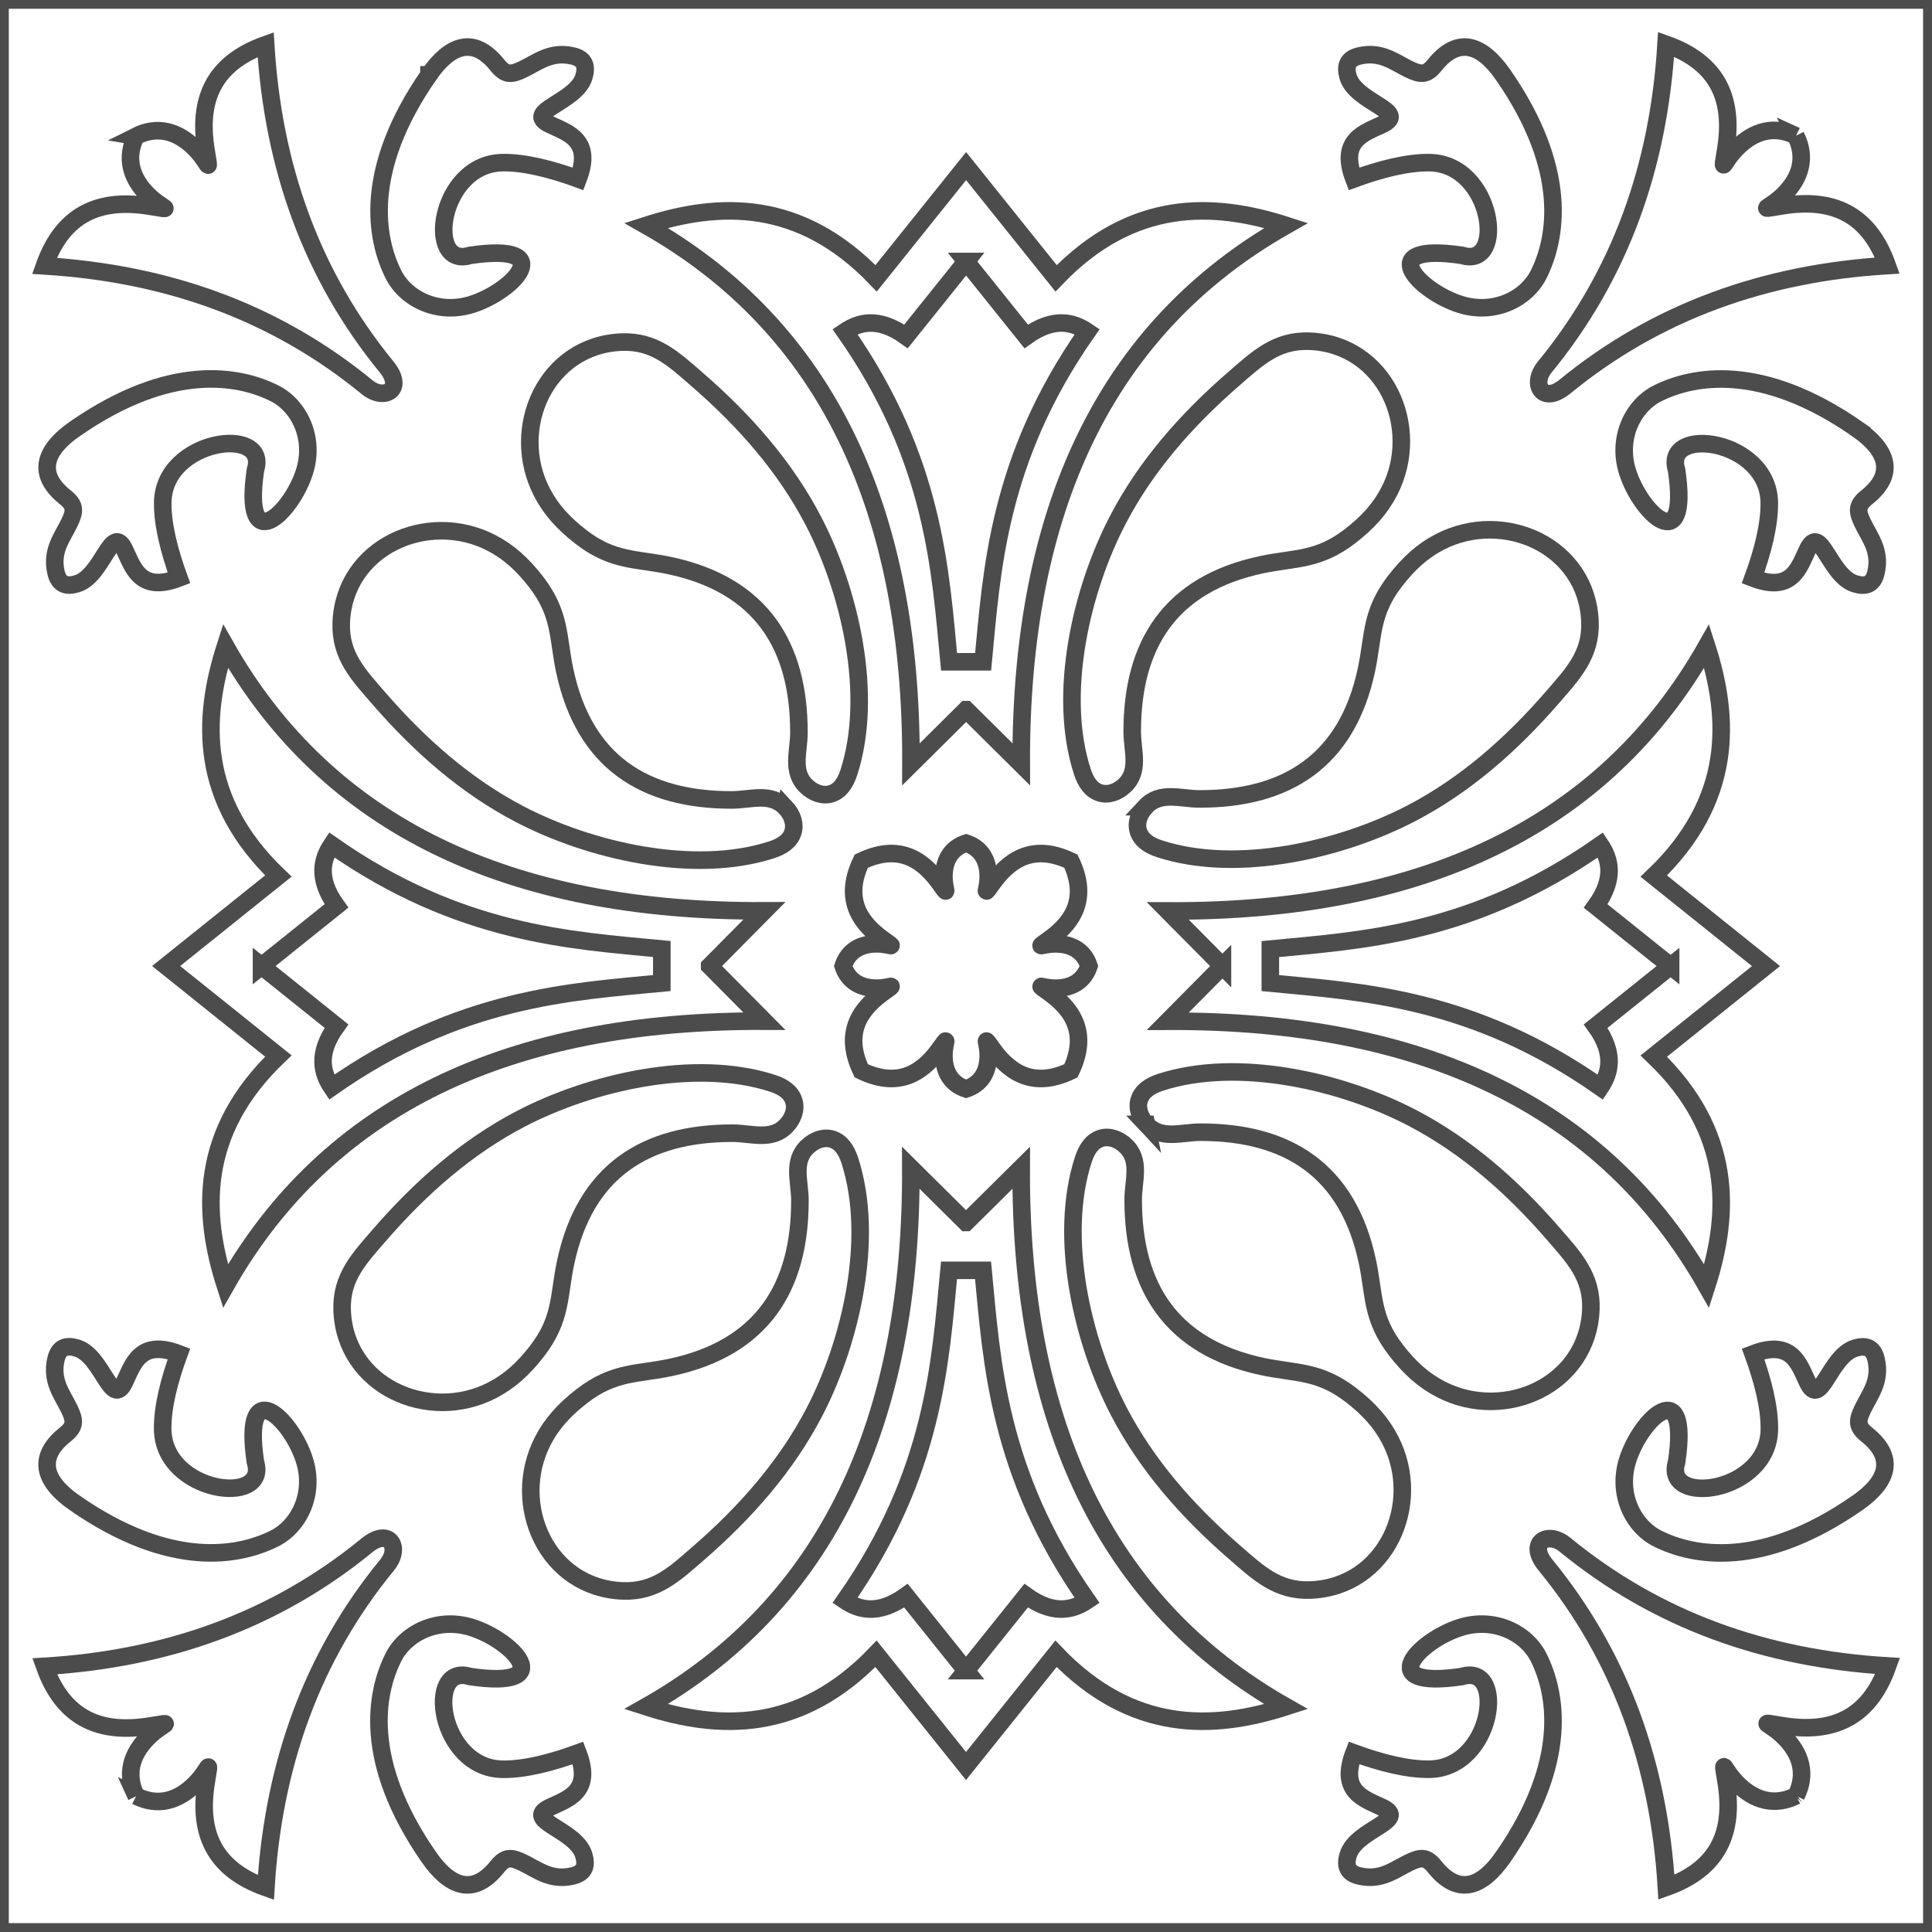 <?xml version="1.0" encoding="UTF-8"?>
<!DOCTYPE svg PUBLIC "-//W3C//DTD SVG 1.1//EN" "http://www.w3.org/Graphics/SVG/1.1/DTD/svg11.dtd">
<!-- Creator: CorelDRAW -->
<svg xmlns="http://www.w3.org/2000/svg" xml:space="preserve" width="110px" height="110px" style="shape-rendering:geometricPrecision; text-rendering:geometricPrecision; image-rendering:optimizeQuality; fill-rule:evenodd; clip-rule:evenodd"
viewBox="0 0 110 110"
 xmlns:xlink="http://www.w3.org/1999/xlink">
 <rect x="0" y="0" width="110" height="110" fill="#808080" stroke="none"/>
 <defs>
  <style type="text/css">
   <![CDATA[
    .str0 {stroke:#4C4C4C;stroke-width:1}
    .fil0 {fill:white}
   ]]>
  </style>
 </defs>
 <g id="Capa_x0020_1">
  <g id="_198306448">
   <polygon id="_198290944" class="fil0 str0" points="0.009,109.999 110.001,109.999 110.001,0.002 0.009,0.002 "/>
   <polygon id="_198291016" class="fil0 str0" points="110.001,-0.001 110.001,109.995 0.009,109.995 0.009,-0.001 "/>
   <polygon id="_198291088" class="fil0 str0" points="0.006,109.995 109.998,109.995 109.998,-0.001 0.006,-0.001 "/>
   <polygon id="_198291160" class="fil0 str0" points="0.004,109.995 0.004,-0.001 109.995,-0.001 109.995,109.995 "/>
   <polygon id="_198291232" class="fil0 str0" points="0.001,109.995 109.992,109.995 109.992,-0.001 0.001,-0.001 "/>
   <path id="_198291304" class="fil0 str0" d="M55.006 40.405l-3.139 3.113c0.064,-14.514 -4.814,-24.866 -15.081,-30.683 4.145,-1.339 8.769,-1.514 13.097,3.011l5.123 -6.39 5.123 6.39c4.329,-4.525 8.953,-4.35 13.097,-3.011 -10.266,5.817 -15.144,16.169 -15.081,30.683l-3.139 -3.113z"/>
   <path id="_198291376" class="fil0 str0" d="M40.406 55.001l3.113 3.139c-14.514,-0.064 -24.865,4.814 -30.682,15.081 -1.339,-4.145 -1.514,-8.769 3.011,-13.097l-6.39 -5.123 6.39 -5.123c-4.525,-4.329 -4.35,-8.954 -3.011,-13.099 5.817,10.266 16.168,15.146 30.682,15.081l-3.113 3.141z"/>
   <path id="_198291448" class="fil0 str0" d="M55.001 69.601l3.141 -3.112c-0.065,14.514 4.814,24.865 15.079,30.682 -4.146,1.339 -8.769,1.514 -13.097,-3.011l-5.123 6.39 -5.123 -6.39c-4.329,4.525 -8.952,4.35 -13.097,3.011 10.266,-5.817 15.146,-16.168 15.079,-30.682l3.139 3.112 0.001 0z"/>
   <path id="_198291520" class="fil0 str0" d="M69.601 55.005l-3.112 -3.139c14.512,0.065 24.864,-4.814 30.681,-15.081 1.339,4.145 1.514,8.769 -3.011,13.097l6.39 5.123 -6.39 5.124c4.525,4.329 4.35,8.953 3.011,13.097 -5.817,-10.266 -16.168,-15.146 -30.681,-15.081l3.112 -3.141z"/>
   <path id="_198291592" class="fil0 str0" d="M55.006 14.887l-3.421 4.267c-1.606,-1.156 -2.714,-0.787 -3.478,-0.274 5.115,7.296 5.432,13.634 5.929,18.8l1.939 0c0.497,-5.166 0.815,-11.504 5.929,-18.8 -0.764,-0.513 -1.872,-0.882 -3.478,0.274l-3.421 -4.267 0 0z"/>
   <path id="_198291664" class="fil0 str0" d="M14.889 55.001l4.267 3.421c-1.156,1.606 -0.787,2.714 -0.274,3.478 7.296,-5.115 13.634,-5.432 18.799,-5.929l0 -1.939c-5.165,-0.497 -11.503,-0.815 -18.799,-5.929 -0.513,0.764 -0.882,1.872 0.274,3.478l-4.267 3.421 0 0z"/>
   <path id="_198291736" class="fil0 str0" d="M55.001 95.119l3.421 -4.267c1.606,1.156 2.714,0.787 3.478,0.274 -5.114,-7.296 -5.432,-13.634 -5.929,-18.799l-1.939 0c-0.496,5.165 -0.814,11.503 -5.928,18.799 0.764,0.513 1.872,0.882 3.478,-0.274l3.419 4.267 0 0z"/>
   <path id="_198291808" class="fil0 str0" d="M95.118 55.005l-4.267 -3.419c1.156,-1.607 0.787,-2.714 0.273,-3.48 -7.293,5.115 -13.633,5.433 -18.797,5.93l0 1.938c5.166,0.497 11.504,0.815 18.797,5.93 0.513,-0.765 0.882,-1.873 -0.273,-3.48l4.267 -3.421 0 0z"/>
   <path id="_198291880" class="fil0 str0" d="M44.734 45.986c0.365,0.39 0.56,0.915 0.41,1.396 -0.158,0.504 -0.619,0.808 -1.189,0.995 -4.452,1.453 -10.4,0.05 -14.368,-2.023 -3.035,-1.585 -5.658,-3.872 -8.02,-6.597 -1.152,-1.329 -2.208,-2.418 -2.138,-4.299 0.162,-4.309 4.903,-6.431 8.544,-4.552 0.987,0.509 1.769,1.217 2.555,2.232 1.404,1.82 1.224,3.149 1.623,5.033 1.107,5.225 4.563,7.377 9.51,7.374 1.09,-0.001 2.231,-0.459 3.073,0.443l0 -0.001z"/>
   <path id="_198291952" class="fil0 str0" d="M45.987 65.273c0.39,-0.365 0.915,-0.56 1.396,-0.41 0.504,0.158 0.808,0.619 0.995,1.189 1.453,4.453 0.05,10.401 -2.023,14.37 -1.585,3.035 -3.872,5.658 -6.597,8.02 -1.329,1.152 -2.418,2.208 -4.299,2.138 -4.309,-0.162 -6.431,-4.903 -4.551,-8.545 0.509,-0.986 1.217,-1.769 2.232,-2.554 1.819,-1.406 3.149,-1.225 5.033,-1.624 5.224,-1.107 7.376,-4.561 7.371,-9.51 -0.001,-1.09 -0.458,-2.231 0.443,-3.073z"/>
   <path id="_198292024" class="fil0 str0" d="M65.273 64.02c-0.364,-0.39 -0.56,-0.915 -0.409,-1.396 0.158,-0.503 0.618,-0.808 1.187,-0.995 4.453,-1.453 10.401,-0.05 14.368,2.023 3.035,1.586 5.659,3.872 8.021,6.598 1.15,1.328 2.208,2.418 2.137,4.299 -0.162,4.308 -4.902,6.431 -8.544,4.551 -0.986,-0.509 -1.769,-1.217 -2.554,-2.232 -1.406,-1.819 -1.224,-3.149 -1.624,-5.033 -1.107,-5.225 -4.561,-7.376 -9.51,-7.373 -1.088,0.001 -2.231,0.458 -3.073,-0.443l0.001 0z"/>
   <path id="_198292096" class="fil0 str0" d="M64.021 44.733c-0.39,0.365 -0.917,0.561 -1.396,0.41 -0.506,-0.158 -0.808,-0.619 -0.995,-1.189 -1.454,-4.452 -0.051,-10.4 2.022,-14.368 1.586,-3.037 3.872,-5.659 6.598,-8.021 1.328,-1.15 2.417,-2.208 4.298,-2.138 4.309,0.162 6.431,4.903 4.552,8.545 -0.509,0.986 -1.217,1.769 -2.232,2.554 -1.819,1.406 -3.149,1.225 -5.033,1.624 -5.224,1.107 -7.376,4.563 -7.371,9.51 0,1.09 0.457,2.231 -0.443,3.073z"/>
   <path id="_198292168" class="fil0 str0" d="M45.931 44.783c0.39,0.365 0.915,0.56 1.396,0.41 0.504,-0.158 0.808,-0.619 0.995,-1.189 1.454,-4.453 0.051,-10.4 -2.023,-14.368 -1.585,-3.037 -3.871,-5.659 -6.597,-8.021 -1.328,-1.152 -2.418,-2.208 -4.299,-2.138 -4.308,0.162 -6.43,4.903 -4.551,8.545 0.509,0.986 1.217,1.769 2.232,2.554 1.819,1.406 3.149,1.225 5.033,1.624 5.224,1.107 7.376,4.563 7.371,9.51 0,1.09 -0.458,2.231 0.443,3.073z"/>
   <path id="_198292240" class="fil0 str0" d="M44.785 64.076c0.365,-0.39 0.56,-0.915 0.41,-1.396 -0.158,-0.504 -0.619,-0.808 -1.189,-0.995 -4.452,-1.454 -10.4,-0.051 -14.368,2.023 -3.035,1.585 -5.658,3.872 -8.02,6.597 -1.152,1.329 -2.208,2.418 -2.138,4.299 0.162,4.309 4.903,6.431 8.544,4.551 0.986,-0.509 1.769,-1.217 2.555,-2.232 1.404,-1.819 1.224,-3.149 1.623,-5.033 1.107,-5.224 4.563,-7.376 9.51,-7.371 1.09,0.001 2.231,0.458 3.073,-0.443z"/>
   <path id="_198299248" class="fil0 str0" d="M64.076 65.223c-0.39,-0.364 -0.915,-0.56 -1.396,-0.41 -0.504,0.159 -0.808,0.619 -0.995,1.189 -1.453,4.453 -0.05,10.401 2.023,14.37 1.585,3.035 3.872,5.658 6.597,8.02 1.329,1.152 2.418,2.209 4.299,2.138 4.309,-0.162 6.431,-4.903 4.551,-8.544 -0.509,-0.987 -1.217,-1.77 -2.232,-2.555 -1.819,-1.404 -3.149,-1.225 -5.033,-1.623 -5.224,-1.108 -7.376,-4.563 -7.371,-9.512 0.001,-1.089 0.458,-2.231 -0.443,-3.073z"/>
   <path id="_198299200" class="fil0 str0" d="M65.223 45.93c-0.364,0.39 -0.56,0.917 -0.409,1.396 0.158,0.506 0.618,0.808 1.187,0.995 4.453,1.454 10.401,0.051 14.368,-2.022 3.037,-1.586 5.659,-3.872 8.022,-6.598 1.149,-1.328 2.208,-2.418 2.135,-4.299 -0.159,-4.309 -4.902,-6.431 -8.544,-4.551 -0.986,0.509 -1.769,1.217 -2.554,2.232 -1.404,1.819 -1.224,3.149 -1.623,5.033 -1.108,5.224 -4.561,7.376 -9.512,7.371 -1.088,0 -2.231,-0.457 -3.073,0.443l0.001 0z"/>
   <path id="_198299152" class="fil0 str0" d="M102.267 102.241c-1.217,0.611 -2.381,0.293 -3.357,-0.694 -0.863,-0.873 -0.867,-1.626 -0.617,0.007 0.41,2.68 -0.364,4.815 -3.415,5.899 -0.419,-6.94 -2.597,-13.107 -6.881,-18.345 -1.051,-1.283 0.125,-1.963 1.11,-1.156 5.244,4.298 11.419,6.483 18.369,6.902 -1.082,3.052 -3.217,3.823 -5.899,3.415 -1.632,-0.252 -0.88,-0.247 -0.007,0.617 0.989,0.976 1.306,2.139 0.694,3.358l0.001 -0.001z"/>
   <path id="_198296368" class="fil0 str0" d="M102.244 7.733c0.612,1.218 0.293,2.381 -0.694,3.358 -0.873,0.862 -1.625,0.866 0.007,0.615 2.681,-0.41 4.817,0.363 5.899,3.415 -6.939,0.42 -13.106,2.597 -18.345,6.882 -1.283,1.051 -1.962,-0.128 -1.156,-1.11 4.299,-5.245 6.483,-11.42 6.904,-18.371 3.051,1.082 3.823,3.217 3.413,5.899 -0.25,1.633 -0.247,0.88 0.617,0.007 0.976,-0.987 2.14,-1.305 3.357,-0.694l0 0z"/>
   <path id="_198301624" class="fil0 str0" d="M7.739 7.753c1.217,-0.612 2.381,-0.293 3.357,0.694 0.863,0.873 0.867,1.626 0.617,-0.007 -0.41,-2.681 0.363,-4.817 3.413,-5.9 0.42,6.94 2.597,13.108 6.882,18.348 1.051,1.283 -0.126,1.962 -1.11,1.155 -5.244,-4.299 -11.42,-6.482 -18.37,-6.904 1.082,-3.051 3.217,-3.823 5.899,-3.413 1.632,0.25 0.88,0.247 0.007,-0.615 -0.989,-0.977 -1.306,-2.141 -0.694,-3.358l0 0z"/>
   <path id="_198306928" class="fil0 str0" d="M7.754 102.26c-0.611,-1.217 -0.293,-2.381 0.694,-3.357 0.873,-0.863 1.626,-0.867 -0.007,-0.617 -2.68,0.41 -4.815,-0.363 -5.899,-3.413 6.939,-0.42 13.107,-2.597 18.346,-6.884 1.282,-1.05 1.962,0.128 1.155,1.111 -4.299,5.244 -6.482,11.42 -6.904,18.371 -3.051,-1.083 -3.823,-3.219 -3.413,-5.9 0.25,-1.632 0.247,-0.88 -0.615,-0.007 -0.976,0.989 -2.14,1.306 -3.358,0.694l0 0z"/>
   <path id="_198306880" class="fil0 str0" d="M105.741 85.577c-5.477,3.802 -9.37,3.017 -11.357,2.027 -1.402,-0.698 -2.322,-2.536 -1.717,-4.459 0.746,-2.376 3.546,-5.021 2.795,0.089 -0.806,2.564 5.23,1.792 5.278,-1.851 0.018,-1.257 -0.376,-2.791 -0.927,-4.299 2.223,-0.853 2.615,0.6 3.103,1.618 0.745,1.56 1.239,-1.506 2.711,-1.945 0.557,-0.167 1.02,-0.087 1.188,0.635 0.289,1.238 -0.343,1.975 -0.757,2.829 -0.331,0.68 -0.337,1.004 0.234,1.462 1.7,1.363 1.139,2.72 -0.55,3.894l0 0z"/>
   <path id="_198306832" class="fil0 str0" d="M85.58 4.259c3.802,5.478 3.017,9.37 2.028,11.358 -0.699,1.402 -2.537,2.322 -4.46,1.717 -2.376,-0.748 -5.022,-3.546 0.089,-2.796 2.563,0.807 1.791,-5.229 -1.852,-5.278 -1.257,-0.018 -2.791,0.377 -4.298,0.928 -0.853,-2.224 0.599,-2.616 1.619,-3.103 1.559,-0.745 -1.508,-1.24 -1.948,-2.709 -0.167,-0.559 -0.086,-1.023 0.635,-1.191 1.24,-0.289 1.975,0.343 2.83,0.758 0.68,0.33 1.004,0.335 1.461,-0.235 1.364,-1.7 2.72,-1.139 3.894,0.55l0.001 0z"/>
   <path id="_198306784" class="fil0 str0" d="M4.265 24.417c5.477,-3.803 9.37,-3.018 11.357,-2.028 1.402,0.699 2.322,2.537 1.717,4.46 -0.746,2.375 -3.545,5.021 -2.795,-0.09 0.806,-2.564 -5.23,-1.791 -5.278,1.852 -0.018,1.257 0.376,2.791 0.927,4.299 -2.223,0.852 -2.615,-0.6 -3.102,-1.619 -0.746,-1.559 -1.24,1.507 -2.712,1.946 -0.557,0.167 -1.02,0.086 -1.188,-0.635 -0.289,-1.239 0.343,-1.975 0.757,-2.83 0.331,-0.679 0.337,-1.004 -0.234,-1.461 -1.701,-1.363 -1.14,-2.72 0.55,-3.894l0 0z"/>
   <path id="_198306736" class="fil0 str0" d="M24.417 105.734c-3.802,-5.477 -3.017,-9.37 -2.027,-11.357 0.698,-1.403 2.536,-2.322 4.459,-1.717 2.376,0.746 5.021,3.545 -0.089,2.795 -2.564,-0.806 -1.792,5.23 1.852,5.28 1.257,0.017 2.79,-0.377 4.298,-0.928 0.853,2.223 -0.6,2.615 -1.618,3.103 -1.56,0.745 1.506,1.24 1.945,2.711 0.167,0.557 0.087,1.02 -0.635,1.188 -1.238,0.289 -1.975,-0.343 -2.829,-0.757 -0.68,-0.331 -1.004,-0.335 -1.462,0.235 -1.363,1.701 -2.72,1.14 -3.894,-0.552l0 0z"/>
   <path id="_198306688" class="fil0 str0" d="M85.58 105.734c3.802,-5.478 3.017,-9.37 2.028,-11.358 -0.699,-1.402 -2.537,-2.321 -4.46,-1.717 -2.376,0.748 -5.022,3.546 0.089,2.796 2.563,-0.807 1.791,5.229 -1.852,5.278 -1.257,0.018 -2.791,-0.377 -4.298,-0.928 -0.853,2.224 0.599,2.616 1.619,3.103 1.559,0.745 -1.508,1.24 -1.948,2.712 -0.167,0.556 -0.086,1.02 0.635,1.188 1.24,0.289 1.975,-0.343 2.83,-0.758 0.68,-0.33 1.004,-0.335 1.461,0.235 1.364,1.701 2.72,1.14 3.894,-0.55l0.001 0z"/>
   <path id="_198306640" class="fil0 str0" d="M105.736 24.421c-5.477,-3.803 -9.369,-3.017 -11.357,-2.028 -1.402,0.699 -2.321,2.537 -1.717,4.46 0.748,2.376 3.546,5.022 2.796,-0.089 -0.807,-2.564 5.229,-1.791 5.278,1.852 0.017,1.257 -0.377,2.791 -0.928,4.298 2.223,0.853 2.615,-0.599 3.103,-1.618 0.745,-1.56 1.24,1.506 2.711,1.946 0.557,0.167 1.02,0.086 1.187,-0.635 0.291,-1.24 -0.343,-1.975 -0.757,-2.83 -0.331,-0.68 -0.335,-1.004 0.235,-1.461 1.7,-1.364 1.14,-2.72 -0.552,-3.894l0.001 -0.001z"/>
   <path id="_198306592" class="fil0 str0" d="M24.425 4.26c-3.802,5.477 -3.017,9.37 -2.027,11.357 0.698,1.403 2.536,2.322 4.459,1.717 2.375,-0.746 5.021,-3.545 -0.09,-2.795 -2.563,0.806 -1.791,-5.23 1.852,-5.28 1.257,-0.017 2.791,0.377 4.299,0.928 0.852,-2.223 -0.6,-2.615 -1.619,-3.103 -1.559,-0.745 1.507,-1.24 1.946,-2.709 0.167,-0.559 0.086,-1.022 -0.635,-1.188 -1.239,-0.289 -1.975,0.343 -2.83,0.757 -0.679,0.331 -1.004,0.335 -1.461,-0.235 -1.363,-1.701 -2.72,-1.14 -3.894,0.552l0 -0.001z"/>
   <path id="_198306544" class="fil0 str0" d="M4.261 85.572c5.477,3.803 9.37,3.018 11.357,2.028 1.403,-0.698 2.322,-2.536 1.717,-4.459 -0.746,-2.376 -3.545,-5.022 -2.795,0.089 0.807,2.563 -5.23,1.791 -5.278,-1.853 -0.018,-1.256 0.376,-2.791 0.928,-4.297 -2.224,-0.853 -2.616,0.599 -3.103,1.618 -0.745,1.559 -1.24,-1.506 -2.712,-1.946 -0.556,-0.167 -1.02,-0.086 -1.188,0.637 -0.289,1.237 0.343,1.975 0.758,2.829 0.33,0.68 0.335,1.003 -0.235,1.461 -1.7,1.363 -1.139,2.721 0.55,3.894l0 0z"/>
   <path id="_198306496" class="fil0 str0" d="M49.038 60.968c1.958,0.933 3.337,0.288 4.411,-1.175 0.656,-0.892 0.3,-0.534 0.295,0.289 -0.006,0.928 0.396,1.632 1.261,1.918 0.866,-0.287 1.267,-0.99 1.261,-1.918 -0.005,-0.822 -0.361,-1.181 0.295,-0.289 1.075,1.463 2.452,2.109 4.413,1.176 0.931,-1.958 0.287,-3.337 -1.179,-4.411 -0.893,-0.656 -0.534,-0.3 0.289,-0.295 0.928,0.005 1.632,-0.396 1.918,-1.263 -0.287,-0.866 -0.99,-1.266 -1.918,-1.26 -0.822,0.004 -1.182,0.359 -0.289,-0.296 1.465,-1.075 2.109,-2.453 1.179,-4.411 -1.961,-0.933 -3.338,-0.287 -4.413,1.178 -0.657,0.892 -0.301,0.534 -0.295,-0.289 0.005,-0.93 -0.396,-1.632 -1.261,-1.919 -0.866,0.288 -1.267,0.99 -1.261,1.919 0.005,0.823 0.359,1.181 -0.295,0.289 -1.076,-1.465 -2.453,-2.112 -4.411,-1.179 -0.933,1.958 -0.287,3.335 1.176,4.411 0.893,0.656 0.534,0.301 -0.288,0.295 -0.93,-0.005 -1.632,0.396 -1.919,1.263 0.287,0.866 0.99,1.267 1.919,1.26 0.821,-0.004 1.181,-0.359 0.288,0.296 -1.463,1.075 -2.109,2.453 -1.176,4.411z"/>
  </g>
 </g>
</svg>
